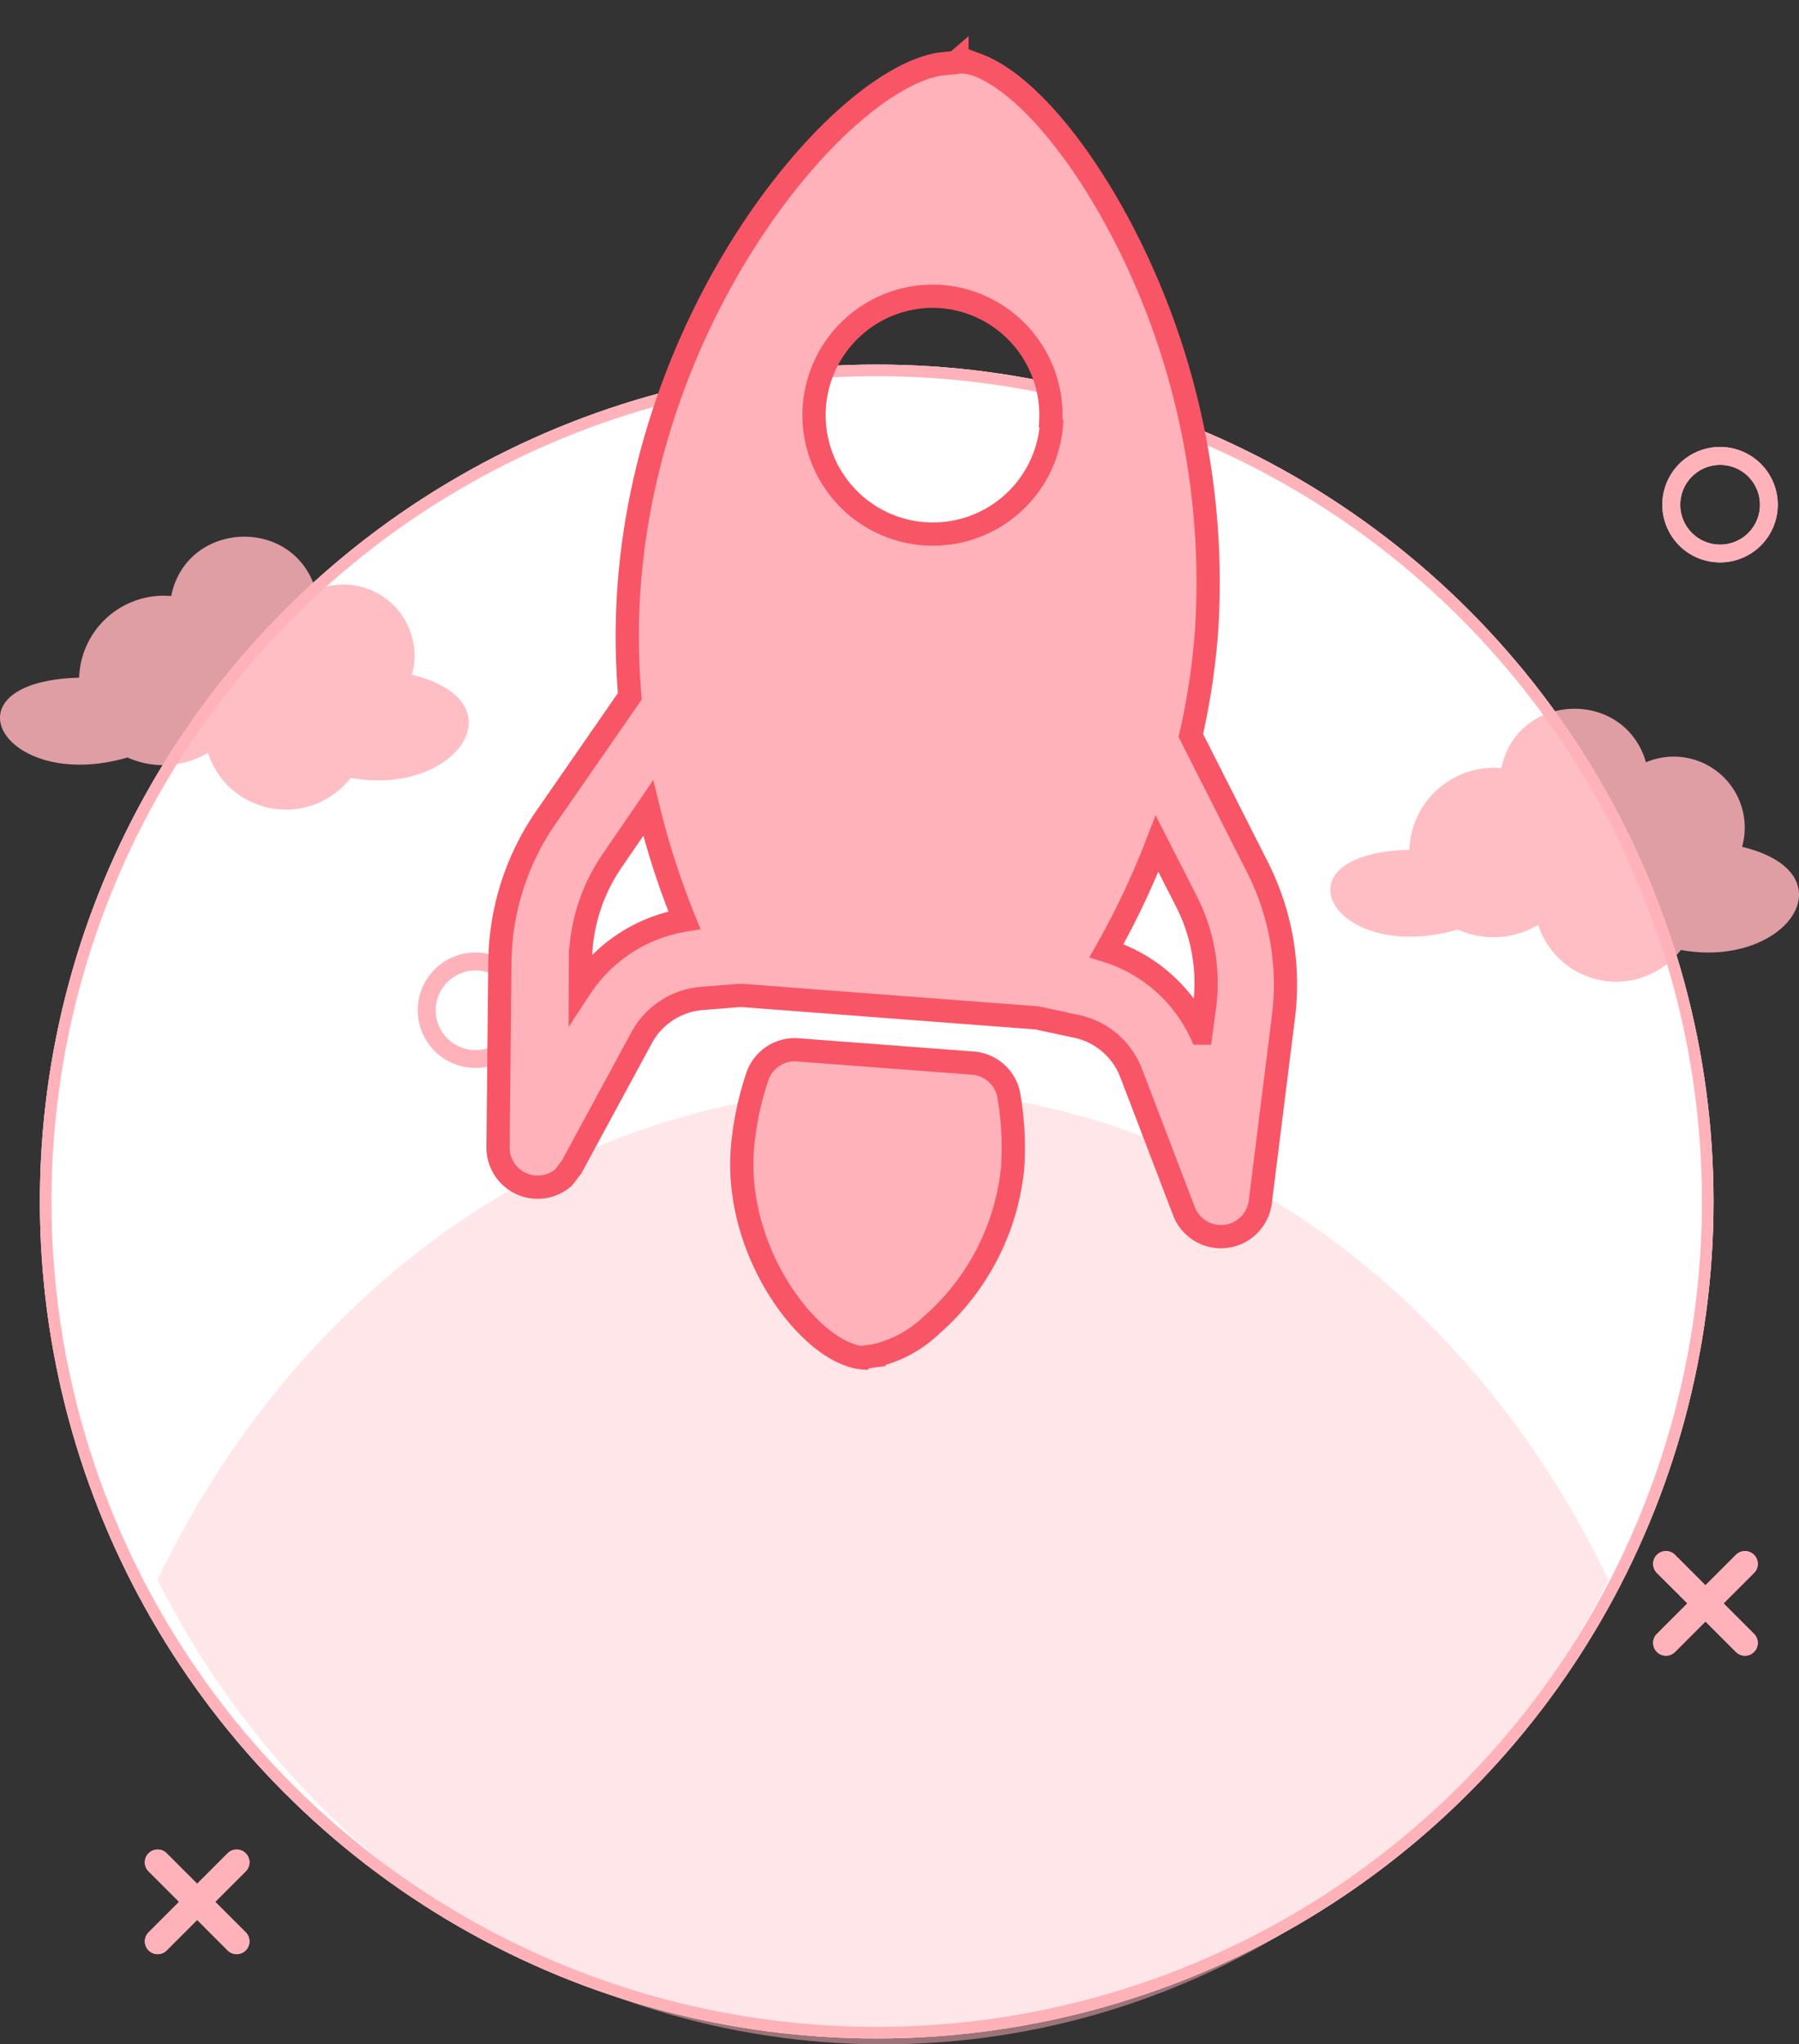 <svg xmlns="http://www.w3.org/2000/svg" width="154.786" height="175.863" viewBox="0 0 154.786 175.863">
  <rect x="0" y="0" width="154.786" height="175.863" fill="#333333" stroke="none"/>
  <g id="Startup" transform="translate(0 1.645)">
    <g id="Group_3947" data-name="Group 3947" transform="translate(-599.568 -72.283)">
      <g id="Group_3770" data-name="Group 3770" transform="translate(603 102)" opacity="0.51">
        <circle id="Ellipse_422" data-name="Ellipse 422" cx="72" cy="72" r="72" fill="rgba(255,178,185,0.5)"/>
      </g>
      <g id="noun_Circle_2552707" transform="translate(635.512 152.575)" opacity="0.996">
        <g id="Group_3771" data-name="Group 3771">
          <path id="Path_622" data-name="Path 622" d="M4.967,0A4.967,4.967,0,1,1,0,4.967,4.97,4.97,0,0,1,4.967,0Zm0,1.547A3.427,3.427,0,1,0,8.4,4.967,3.423,3.423,0,0,0,4.967,1.547Z" fill="#ffb2b9"/>
        </g>
      </g>
      <g id="noun_Cross_1364737" transform="translate(741.794 204.056)" opacity="0.998">
        <g id="Group_3772" data-name="Group 3772">
          <path id="Path_623" data-name="Path 623" d="M2.041.437l2.62,2.622L7.284.437A1.1,1.1,0,0,1,8.84,1.995l-2.62,2.62L8.84,7.237A1.1,1.1,0,0,1,7.284,8.793L4.662,6.172l-2.62,2.62A1.1,1.1,0,0,1,.484,7.237L3.106,4.615.484,1.995A1.1,1.1,0,0,1,2.041.437Z" transform="translate(-0.15 -0.1)" fill="#ffb2b9"/>
        </g>
      </g>
      <path id="Intersection_1" data-name="Intersection 1" d="M0,42.231C12.017,17.075,35.463,0,62.421,0s50.4,17.075,62.421,42.231c-12.017,23.8-35.463,39.954-62.421,39.954S12.017,66.03,0,42.231Z" transform="translate(613.121 164.316)" fill="#ffb2b9" opacity="0.301"/>
      <g id="noun_Circle_2552707-2" data-name="noun_Circle_2552707" transform="translate(742.594 109.087)">
        <g id="Group_3771-2" data-name="Group 3771">
          <path id="Path_622-2" data-name="Path 622" d="M4.967,0A4.967,4.967,0,1,1,0,4.967,4.97,4.97,0,0,1,4.967,0Zm0,1.547A3.427,3.427,0,1,0,8.4,4.967,3.423,3.423,0,0,0,4.967,1.547Z" fill="#ffb2b9"/>
        </g>
      </g>
      <g id="noun_Cross_1364737-2" data-name="noun_Cross_1364737" transform="translate(612.019 229.731)">
        <g id="Group_3772-2" data-name="Group 3772">
          <path id="Path_623-2" data-name="Path 623" d="M2.041.437l2.62,2.622L7.284.437A1.1,1.1,0,0,1,8.84,1.995l-2.62,2.62L8.84,7.237A1.1,1.1,0,0,1,7.284,8.793L4.662,6.172l-2.62,2.62A1.1,1.1,0,0,1,.484,7.237L3.106,4.615.484,1.995A1.1,1.1,0,0,1,2.041.437Z" transform="translate(-0.15 -0.1)" fill="#ffb2b9"/>
        </g>
      </g>
    </g>
    <g id="Group_3949" data-name="Group 3949" transform="translate(-599.568 -72.283)">
      <g id="Group_3770-2" data-name="Group 3770" transform="translate(603 102)">
        <g id="Ellipse_422-2" data-name="Ellipse 422" fill="#fff" stroke="#ffb2b9" stroke-width="1">
          <circle cx="72" cy="72" r="72" stroke="none"/>
          <circle cx="72" cy="72" r="71.5" fill="none"/>
        </g>
      </g>
      <g id="noun_Circle_2552707-3" data-name="noun_Circle_2552707" transform="translate(635.512 152.575)" opacity="0.996">
        <g id="Group_3771-3" data-name="Group 3771">
          <path id="Path_622-3" data-name="Path 622" d="M4.967,0A4.967,4.967,0,1,1,0,4.967,4.97,4.97,0,0,1,4.967,0Zm0,1.547A3.427,3.427,0,1,0,8.4,4.967,3.423,3.423,0,0,0,4.967,1.547Z" fill="#ffb2b9"/>
        </g>
      </g>
      <g id="noun_Cross_1364737-3" data-name="noun_Cross_1364737" transform="translate(741.794 204.056)" opacity="0.998">
        <g id="Group_3772-3" data-name="Group 3772">
          <path id="Path_623-3" data-name="Path 623" d="M2.041.437l2.62,2.622L7.284.437A1.1,1.1,0,0,1,8.84,1.995l-2.62,2.62L8.84,7.237A1.1,1.1,0,0,1,7.284,8.793L4.662,6.172l-2.62,2.62A1.1,1.1,0,0,1,.484,7.237L3.106,4.615.484,1.995A1.1,1.1,0,0,1,2.041.437Z" transform="translate(-0.15 -0.1)" fill="#ffb2b9"/>
        </g>
      </g>
      <path id="Intersection_1-2" data-name="Intersection 1" d="M0,42.231C12.017,17.075,35.463,0,62.421,0s50.4,17.075,62.421,42.231c-12.017,23.8-35.463,39.954-62.421,39.954S12.017,66.03,0,42.231Z" transform="translate(613.121 164.316)" fill="#ffb2b9" opacity="0.301"/>
      <g id="noun_Circle_2552707-4" data-name="noun_Circle_2552707" transform="translate(742.594 109.087)">
        <g id="Group_3771-4" data-name="Group 3771">
          <path id="Path_622-4" data-name="Path 622" d="M4.967,0A4.967,4.967,0,1,1,0,4.967,4.97,4.97,0,0,1,4.967,0Zm0,1.547A3.427,3.427,0,1,0,8.4,4.967,3.423,3.423,0,0,0,4.967,1.547Z" fill="#ffb2b9"/>
        </g>
      </g>
      <g id="noun_Cross_1364737-4" data-name="noun_Cross_1364737" transform="translate(612.019 229.731)">
        <g id="Group_3772-4" data-name="Group 3772">
          <path id="Path_623-4" data-name="Path 623" d="M2.041.437l2.62,2.622L7.284.437A1.1,1.1,0,0,1,8.84,1.995l-2.62,2.62L8.84,7.237A1.1,1.1,0,0,1,7.284,8.793L4.662,6.172l-2.62,2.62A1.1,1.1,0,0,1,.484,7.237L3.106,4.615.484,1.995A1.1,1.1,0,0,1,2.041.437Z" transform="translate(-0.15 -0.1)" fill="#ffb2b9"/>
        </g>
      </g>
    </g>
    <g id="noun_startup_1459329" transform="translate(-0.625 61.186) rotate(-41)">
      <g id="Group" transform="translate(8.436 8.44)">
        <path id="Compound_Path" data-name="Compound Path" d="M100.359,11.009h-.114l-1.137-.8C91.833,5.666,66.6,9.418,49.319,26.7a60.474,60.474,0,0,0-6.025,7.048l-12.05,3.069A22.281,22.281,0,0,0,19.99,43.52L9.3,55.57a3.41,3.41,0,0,0,2.5,5.684l1.137-.227,11.822-4.433a6.48,6.48,0,0,1,6.252.909l2.615,1.932L51.592,77.623l2.046,2.728a6.48,6.48,0,0,1,.909,6.252l-4.32,11.822a3.41,3.41,0,0,0,5.456,3.751l12.05-10.8a22.281,22.281,0,0,0,6.707-11.254L77.51,67.961a60.588,60.588,0,0,0,7.048-6.025,65.478,65.478,0,0,0,16.369-28.305c2.5-8.98,2.728-17.279.568-21.257a5.457,5.457,0,0,0-1.137-1.364ZM34.2,51.364a13.3,13.3,0,0,0-10.572-1.478l1.591-1.819a15.46,15.46,0,0,1,7.73-4.661l5.229-1.364A69,69,0,0,0,34.2,51.364ZM67.848,78.533a15.46,15.46,0,0,1-4.661,7.73l-1.819,1.591A13.3,13.3,0,0,0,59.89,77.169a68.89,68.89,0,0,0,9.321-4.092Zm18.188-38.65a10.231,10.231,0,1,1,0-14.551,10.231,10.231,0,0,1,0,14.437Z" transform="translate(-8.436 -8.44)" fill="#ffb2b9" stroke="#f85666" stroke-width="2"/>
        <path id="Path" d="M33.009,59.43a3.41,3.41,0,0,0-4.092-.682,26.373,26.373,0,0,0-5.229,3.979c-6.025,6.025-6.821,15.687-4.547,19.439a4.206,4.206,0,0,0,.682.909h.114l.682.455a10.345,10.345,0,0,0,5.456,1.25A20.689,20.689,0,0,0,40.285,79.1a26.487,26.487,0,0,0,3.865-5,3.41,3.41,0,0,0-.568-3.979Z" transform="translate(-7.132 -1.615)" fill="#ffb2b9" stroke="#f85666" stroke-width="2"/>
      </g>
    </g>
    <g id="noun_Cloud_2804200" transform="translate(0 44.523)" opacity="0.841">
      <g id="Group_3773" data-name="Group 3773">
        <path id="Path_624" data-name="Path 624" d="M32.161,208.127a7.513,7.513,0,0,0,6.919-.4,7.052,7.052,0,0,0,12.283,2.156c9.075,1.654,14.74-6.568,5.264-8.874a6.108,6.108,0,0,0-8.272-7.27c-1.855-6.417-11.13-6.016-12.434.5A7.286,7.286,0,0,0,28,201.259C15.968,201.61,21.483,211.236,32.161,208.127Z" transform="translate(-21.191 -189.132)" fill="#ffb2b9" fill-rule="evenodd"/>
      </g>
    </g>
    <g id="noun_Cloud_2804200-2" data-name="noun_Cloud_2804200" transform="translate(114.455 59.326)" opacity="0.841">
      <g id="Group_3773-2" data-name="Group 3773">
        <path id="Path_624-2" data-name="Path 624" d="M32.161,208.127a7.513,7.513,0,0,0,6.919-.4,7.052,7.052,0,0,0,12.283,2.156c9.075,1.654,14.74-6.568,5.264-8.874a6.108,6.108,0,0,0-8.272-7.27c-1.855-6.417-11.13-6.016-12.434.5A7.286,7.286,0,0,0,28,201.259C15.968,201.61,21.483,211.236,32.161,208.127Z" transform="translate(-21.191 -189.132)" fill="#ffb2b9" fill-rule="evenodd"/>
      </g>
    </g>
  </g>
</svg>
